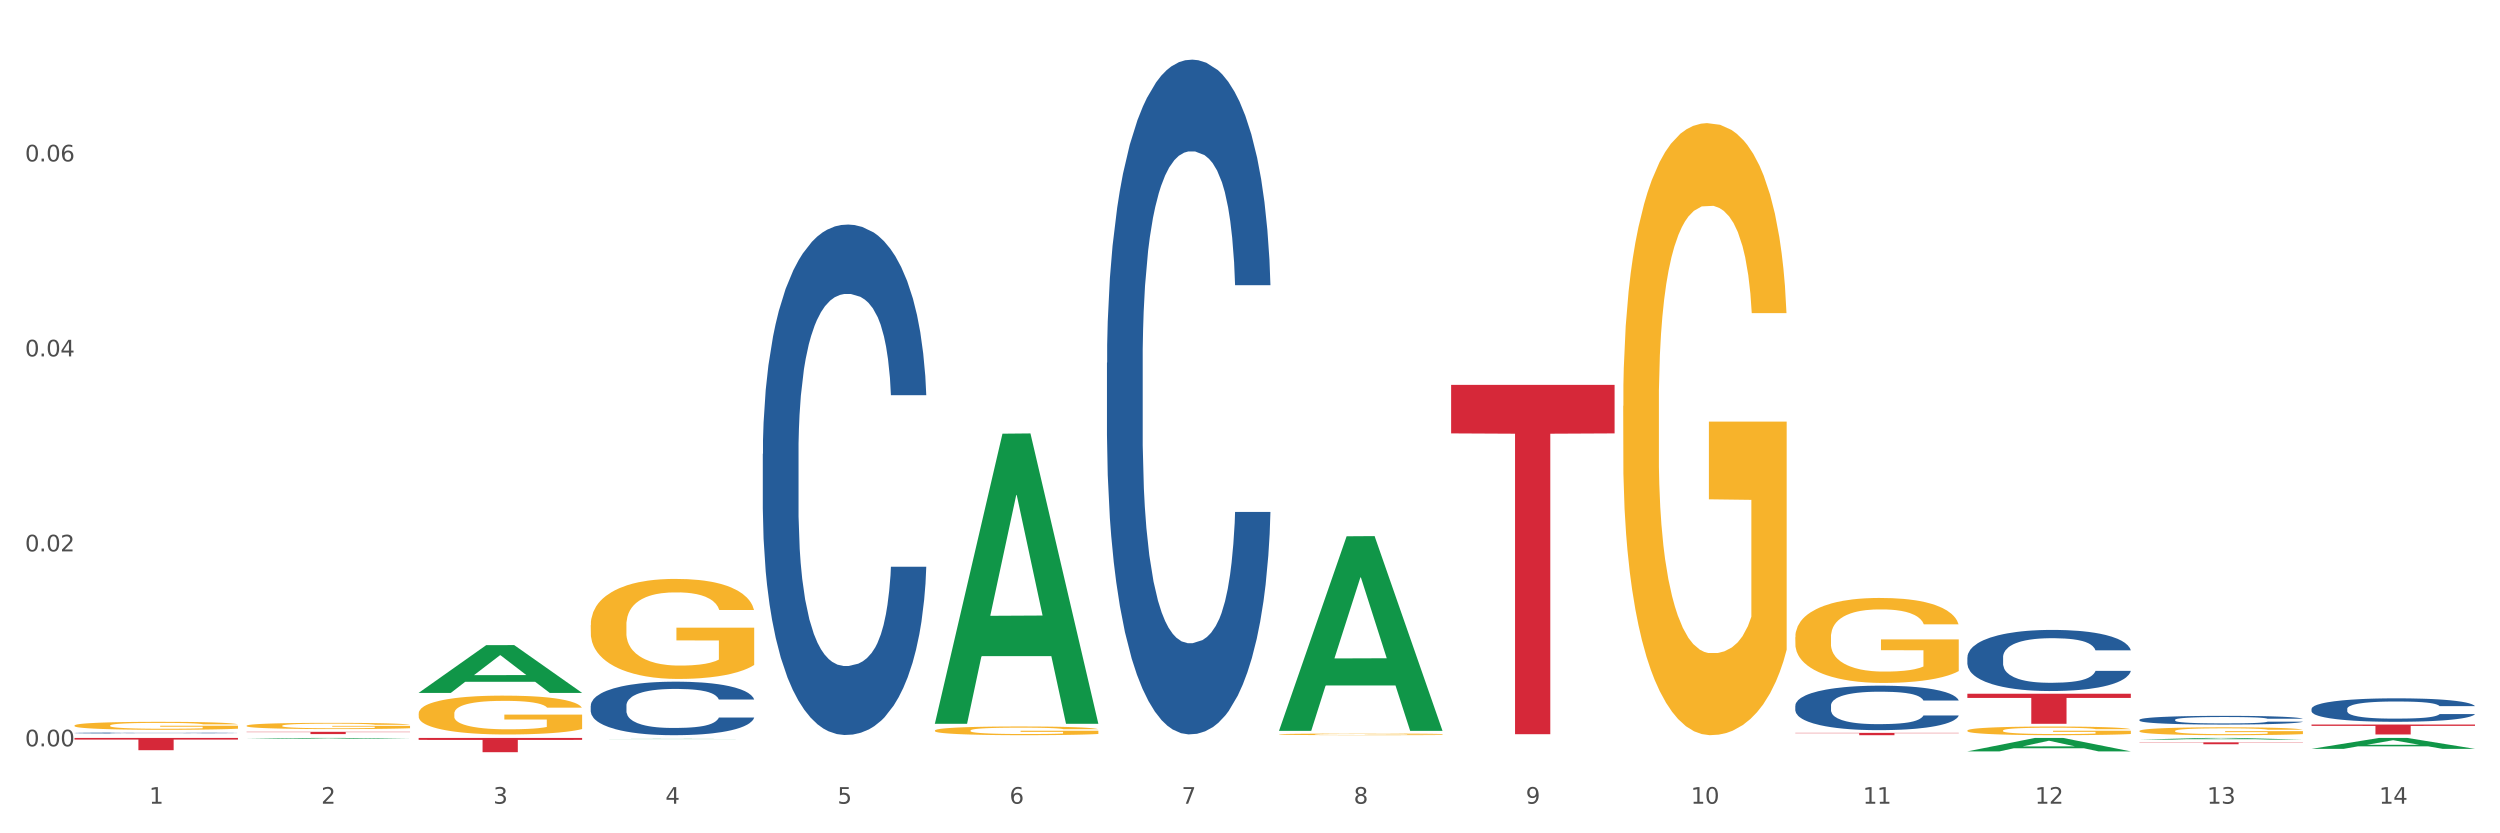 <?xml version="1.0" encoding="utf-8" standalone="no"?>
<!DOCTYPE svg PUBLIC "-//W3C//DTD SVG 1.1//EN"
  "http://www.w3.org/Graphics/SVG/1.1/DTD/svg11.dtd">
<svg xmlns:xlink="http://www.w3.org/1999/xlink" width="1080pt" height="360pt" viewBox="0 0 1080 360" xmlns="http://www.w3.org/2000/svg" version="1.1">
 <rect x="0" y="0" width="1080" height="360" fill="#333333" stroke="none"/>
 <defs>
  <style type="text/css">*{stroke-linejoin: round; stroke-linecap: butt}</style>
 </defs>
 <g id="figure_1">
  <g id="patch_1">
   <path d="M 0 360 
L 1080 360 
L 1080 0 
L 0 0 
z
" style="fill: #ffffff; stroke: #ffffff; stroke-linejoin: miter"/>
  </g>
  <g id="axes_1">
   <g id="matplotlib.axis_1">
    <g id="xtick_1">
     <g id="text_1">
      <!-- 1 -->
      <g style="fill: #4d4d4d" transform="translate(64.432 347.204) scale(0.096 -0.096)">
       <defs>
        <path id="DejaVuSans-31" d="M 794 531 
L 1825 531 
L 1825 4091 
L 703 3866 
L 703 4441 
L 1819 4666 
L 2450 4666 
L 2450 531 
L 3481 531 
L 3481 0 
L 794 0 
L 794 531 
z
" transform="scale(0.016)"/>
       </defs>
       <use xlink:href="#DejaVuSans-31"/>
      </g>
     </g>
    </g>
    <g id="xtick_2">
     <g id="text_2">
      <!-- 2 -->
      <g style="fill: #4d4d4d" transform="translate(138.771 347.204) scale(0.096 -0.096)">
       <defs>
        <path id="DejaVuSans-32" d="M 1228 531 
L 3431 531 
L 3431 0 
L 469 0 
L 469 531 
Q 828 903 1448 1529 
Q 2069 2156 2228 2338 
Q 2531 2678 2651 2914 
Q 2772 3150 2772 3378 
Q 2772 3750 2511 3984 
Q 2250 4219 1831 4219 
Q 1534 4219 1204 4116 
Q 875 4013 500 3803 
L 500 4441 
Q 881 4594 1212 4672 
Q 1544 4750 1819 4750 
Q 2544 4750 2975 4387 
Q 3406 4025 3406 3419 
Q 3406 3131 3298 2873 
Q 3191 2616 2906 2266 
Q 2828 2175 2409 1742 
Q 1991 1309 1228 531 
z
" transform="scale(0.016)"/>
       </defs>
       <use xlink:href="#DejaVuSans-32"/>
      </g>
     </g>
    </g>
    <g id="xtick_3">
     <g id="text_3">
      <!-- 3 -->
      <g style="fill: #4d4d4d" transform="translate(213.109 347.204) scale(0.096 -0.096)">
       <defs>
        <path id="DejaVuSans-33" d="M 2597 2516 
Q 3050 2419 3304 2112 
Q 3559 1806 3559 1356 
Q 3559 666 3084 287 
Q 2609 -91 1734 -91 
Q 1441 -91 1130 -33 
Q 819 25 488 141 
L 488 750 
Q 750 597 1062 519 
Q 1375 441 1716 441 
Q 2309 441 2620 675 
Q 2931 909 2931 1356 
Q 2931 1769 2642 2001 
Q 2353 2234 1838 2234 
L 1294 2234 
L 1294 2753 
L 1863 2753 
Q 2328 2753 2575 2939 
Q 2822 3125 2822 3475 
Q 2822 3834 2567 4026 
Q 2313 4219 1838 4219 
Q 1578 4219 1281 4162 
Q 984 4106 628 3988 
L 628 4550 
Q 988 4650 1302 4700 
Q 1616 4750 1894 4750 
Q 2613 4750 3031 4423 
Q 3450 4097 3450 3541 
Q 3450 3153 3228 2886 
Q 3006 2619 2597 2516 
z
" transform="scale(0.016)"/>
       </defs>
       <use xlink:href="#DejaVuSans-33"/>
      </g>
     </g>
    </g>
    <g id="xtick_4">
     <g id="text_4">
      <!-- 4 -->
      <g style="fill: #4d4d4d" transform="translate(287.448 347.204) scale(0.096 -0.096)">
       <defs>
        <path id="DejaVuSans-34" d="M 2419 4116 
L 825 1625 
L 2419 1625 
L 2419 4116 
z
M 2253 4666 
L 3047 4666 
L 3047 1625 
L 3713 1625 
L 3713 1100 
L 3047 1100 
L 3047 0 
L 2419 0 
L 2419 1100 
L 313 1100 
L 313 1709 
L 2253 4666 
z
" transform="scale(0.016)"/>
       </defs>
       <use xlink:href="#DejaVuSans-34"/>
      </g>
     </g>
    </g>
    <g id="xtick_5">
     <g id="text_5">
      <!-- 5 -->
      <g style="fill: #4d4d4d" transform="translate(361.787 347.204) scale(0.096 -0.096)">
       <defs>
        <path id="DejaVuSans-35" d="M 691 4666 
L 3169 4666 
L 3169 4134 
L 1269 4134 
L 1269 2991 
Q 1406 3038 1543 3061 
Q 1681 3084 1819 3084 
Q 2600 3084 3056 2656 
Q 3513 2228 3513 1497 
Q 3513 744 3044 326 
Q 2575 -91 1722 -91 
Q 1428 -91 1123 -41 
Q 819 9 494 109 
L 494 744 
Q 775 591 1075 516 
Q 1375 441 1709 441 
Q 2250 441 2565 725 
Q 2881 1009 2881 1497 
Q 2881 1984 2565 2268 
Q 2250 2553 1709 2553 
Q 1456 2553 1204 2497 
Q 953 2441 691 2322 
L 691 4666 
z
" transform="scale(0.016)"/>
       </defs>
       <use xlink:href="#DejaVuSans-35"/>
      </g>
     </g>
    </g>
    <g id="xtick_6">
     <g id="text_6">
      <!-- 6 -->
      <g style="fill: #4d4d4d" transform="translate(436.125 347.204) scale(0.096 -0.096)">
       <defs>
        <path id="DejaVuSans-36" d="M 2113 2584 
Q 1688 2584 1439 2293 
Q 1191 2003 1191 1497 
Q 1191 994 1439 701 
Q 1688 409 2113 409 
Q 2538 409 2786 701 
Q 3034 994 3034 1497 
Q 3034 2003 2786 2293 
Q 2538 2584 2113 2584 
z
M 3366 4563 
L 3366 3988 
Q 3128 4100 2886 4159 
Q 2644 4219 2406 4219 
Q 1781 4219 1451 3797 
Q 1122 3375 1075 2522 
Q 1259 2794 1537 2939 
Q 1816 3084 2150 3084 
Q 2853 3084 3261 2657 
Q 3669 2231 3669 1497 
Q 3669 778 3244 343 
Q 2819 -91 2113 -91 
Q 1303 -91 875 529 
Q 447 1150 447 2328 
Q 447 3434 972 4092 
Q 1497 4750 2381 4750 
Q 2619 4750 2861 4703 
Q 3103 4656 3366 4563 
z
" transform="scale(0.016)"/>
       </defs>
       <use xlink:href="#DejaVuSans-36"/>
      </g>
     </g>
    </g>
    <g id="xtick_7">
     <g id="text_7">
      <!-- 7 -->
      <g style="fill: #4d4d4d" transform="translate(510.464 347.204) scale(0.096 -0.096)">
       <defs>
        <path id="DejaVuSans-37" d="M 525 4666 
L 3525 4666 
L 3525 4397 
L 1831 0 
L 1172 0 
L 2766 4134 
L 525 4134 
L 525 4666 
z
" transform="scale(0.016)"/>
       </defs>
       <use xlink:href="#DejaVuSans-37"/>
      </g>
     </g>
    </g>
    <g id="xtick_8">
     <g id="text_8">
      <!-- 8 -->
      <g style="fill: #4d4d4d" transform="translate(584.803 347.204) scale(0.096 -0.096)">
       <defs>
        <path id="DejaVuSans-38" d="M 2034 2216 
Q 1584 2216 1326 1975 
Q 1069 1734 1069 1313 
Q 1069 891 1326 650 
Q 1584 409 2034 409 
Q 2484 409 2743 651 
Q 3003 894 3003 1313 
Q 3003 1734 2745 1975 
Q 2488 2216 2034 2216 
z
M 1403 2484 
Q 997 2584 770 2862 
Q 544 3141 544 3541 
Q 544 4100 942 4425 
Q 1341 4750 2034 4750 
Q 2731 4750 3128 4425 
Q 3525 4100 3525 3541 
Q 3525 3141 3298 2862 
Q 3072 2584 2669 2484 
Q 3125 2378 3379 2068 
Q 3634 1759 3634 1313 
Q 3634 634 3220 271 
Q 2806 -91 2034 -91 
Q 1263 -91 848 271 
Q 434 634 434 1313 
Q 434 1759 690 2068 
Q 947 2378 1403 2484 
z
M 1172 3481 
Q 1172 3119 1398 2916 
Q 1625 2713 2034 2713 
Q 2441 2713 2670 2916 
Q 2900 3119 2900 3481 
Q 2900 3844 2670 4047 
Q 2441 4250 2034 4250 
Q 1625 4250 1398 4047 
Q 1172 3844 1172 3481 
z
" transform="scale(0.016)"/>
       </defs>
       <use xlink:href="#DejaVuSans-38"/>
      </g>
     </g>
    </g>
    <g id="xtick_9">
     <g id="text_9">
      <!-- 9 -->
      <g style="fill: #4d4d4d" transform="translate(659.142 347.204) scale(0.096 -0.096)">
       <defs>
        <path id="DejaVuSans-39" d="M 703 97 
L 703 672 
Q 941 559 1184 500 
Q 1428 441 1663 441 
Q 2288 441 2617 861 
Q 2947 1281 2994 2138 
Q 2813 1869 2534 1725 
Q 2256 1581 1919 1581 
Q 1219 1581 811 2004 
Q 403 2428 403 3163 
Q 403 3881 828 4315 
Q 1253 4750 1959 4750 
Q 2769 4750 3195 4129 
Q 3622 3509 3622 2328 
Q 3622 1225 3098 567 
Q 2575 -91 1691 -91 
Q 1453 -91 1209 -44 
Q 966 3 703 97 
z
M 1959 2075 
Q 2384 2075 2632 2365 
Q 2881 2656 2881 3163 
Q 2881 3666 2632 3958 
Q 2384 4250 1959 4250 
Q 1534 4250 1286 3958 
Q 1038 3666 1038 3163 
Q 1038 2656 1286 2365 
Q 1534 2075 1959 2075 
z
" transform="scale(0.016)"/>
       </defs>
       <use xlink:href="#DejaVuSans-39"/>
      </g>
     </g>
    </g>
    <g id="xtick_10">
     <g id="text_10">
      <!-- 10 -->
      <g style="fill: #4d4d4d" transform="translate(730.426 347.204) scale(0.096 -0.096)">
       <defs>
        <path id="DejaVuSans-30" d="M 2034 4250 
Q 1547 4250 1301 3770 
Q 1056 3291 1056 2328 
Q 1056 1369 1301 889 
Q 1547 409 2034 409 
Q 2525 409 2770 889 
Q 3016 1369 3016 2328 
Q 3016 3291 2770 3770 
Q 2525 4250 2034 4250 
z
M 2034 4750 
Q 2819 4750 3233 4129 
Q 3647 3509 3647 2328 
Q 3647 1150 3233 529 
Q 2819 -91 2034 -91 
Q 1250 -91 836 529 
Q 422 1150 422 2328 
Q 422 3509 836 4129 
Q 1250 4750 2034 4750 
z
" transform="scale(0.016)"/>
       </defs>
       <use xlink:href="#DejaVuSans-31"/>
       <use xlink:href="#DejaVuSans-30" transform="translate(63.623 0)"/>
      </g>
     </g>
    </g>
    <g id="xtick_11">
     <g id="text_11">
      <!-- 11 -->
      <g style="fill: #4d4d4d" transform="translate(804.765 347.204) scale(0.096 -0.096)">
       <use xlink:href="#DejaVuSans-31"/>
       <use xlink:href="#DejaVuSans-31" transform="translate(63.623 0)"/>
      </g>
     </g>
    </g>
    <g id="xtick_12">
     <g id="text_12">
      <!-- 12 -->
      <g style="fill: #4d4d4d" transform="translate(879.104 347.204) scale(0.096 -0.096)">
       <use xlink:href="#DejaVuSans-31"/>
       <use xlink:href="#DejaVuSans-32" transform="translate(63.623 0)"/>
      </g>
     </g>
    </g>
    <g id="xtick_13">
     <g id="text_13">
      <!-- 13 -->
      <g style="fill: #4d4d4d" transform="translate(953.442 347.204) scale(0.096 -0.096)">
       <use xlink:href="#DejaVuSans-31"/>
       <use xlink:href="#DejaVuSans-33" transform="translate(63.623 0)"/>
      </g>
     </g>
    </g>
    <g id="xtick_14">
     <g id="text_14">
      <!-- 14 -->
      <g style="fill: #4d4d4d" transform="translate(1027.781 347.204) scale(0.096 -0.096)">
       <use xlink:href="#DejaVuSans-31"/>
       <use xlink:href="#DejaVuSans-34" transform="translate(63.623 0)"/>
      </g>
     </g>
    </g>
    <g id="xtick_15"/>
    <g id="xtick_16"/>
    <g id="xtick_17"/>
    <g id="xtick_18"/>
    <g id="xtick_19"/>
    <g id="xtick_20"/>
    <g id="xtick_21"/>
    <g id="xtick_22"/>
    <g id="xtick_23"/>
    <g id="xtick_24"/>
    <g id="xtick_25"/>
    <g id="xtick_26"/>
    <g id="xtick_27"/>
   </g>
   <g id="matplotlib.axis_2">
    <g id="ytick_1">
     <g id="text_15">
      <!-- 0.00 -->
      <g style="fill: #4d4d4d" transform="translate(10.8 322.425) scale(0.096 -0.096)">
       <defs>
        <path id="DejaVuSans-2e" d="M 684 794 
L 1344 794 
L 1344 0 
L 684 0 
L 684 794 
z
" transform="scale(0.016)"/>
       </defs>
       <use xlink:href="#DejaVuSans-30"/>
       <use xlink:href="#DejaVuSans-2e" transform="translate(63.623 0)"/>
       <use xlink:href="#DejaVuSans-30" transform="translate(95.41 0)"/>
       <use xlink:href="#DejaVuSans-30" transform="translate(159.033 0)"/>
      </g>
     </g>
    </g>
    <g id="ytick_2">
     <g id="text_16">
      <!-- 0.02 -->
      <g style="fill: #4d4d4d" transform="translate(10.8 238.198) scale(0.096 -0.096)">
       <use xlink:href="#DejaVuSans-30"/>
       <use xlink:href="#DejaVuSans-2e" transform="translate(63.623 0)"/>
       <use xlink:href="#DejaVuSans-30" transform="translate(95.41 0)"/>
       <use xlink:href="#DejaVuSans-32" transform="translate(159.033 0)"/>
      </g>
     </g>
    </g>
    <g id="ytick_3">
     <g id="text_17">
      <!-- 0.04 -->
      <g style="fill: #4d4d4d" transform="translate(10.8 153.97) scale(0.096 -0.096)">
       <use xlink:href="#DejaVuSans-30"/>
       <use xlink:href="#DejaVuSans-2e" transform="translate(63.623 0)"/>
       <use xlink:href="#DejaVuSans-30" transform="translate(95.41 0)"/>
       <use xlink:href="#DejaVuSans-34" transform="translate(159.033 0)"/>
      </g>
     </g>
    </g>
    <g id="ytick_4">
     <g id="text_18">
      <!-- 0.06 -->
      <g style="fill: #4d4d4d" transform="translate(10.8 69.742) scale(0.096 -0.096)">
       <use xlink:href="#DejaVuSans-30"/>
       <use xlink:href="#DejaVuSans-2e" transform="translate(63.623 0)"/>
       <use xlink:href="#DejaVuSans-30" transform="translate(95.41 0)"/>
       <use xlink:href="#DejaVuSans-36" transform="translate(159.033 0)"/>
      </g>
     </g>
    </g>
    <g id="ytick_5"/>
    <g id="ytick_6"/>
    <g id="ytick_7"/>
    <g id="ytick_8"/>
   </g>
   <g id="PolyCollection_1">
    <path d="M 106.514 319.241 
L 106.587 319.24 
L 135.709 318.779 
L 147.795 318.778 
L 177.135 319.242 
L 163.157 319.242 
L 156.823 319.134 
L 126.754 319.134 
L 126.535 319.135 
L 120.42 319.242 
L 106.514 319.242 
L 106.514 319.241 
L 130.54 319.069 
L 153.037 319.069 
L 141.897 318.877 
L 141.752 318.876 
L 141.606 318.877 
L 130.467 319.069 
L 130.54 319.069 
L 106.514 319.241 
z
" clip-path="url(#p19226ab2f6)" style="fill: #109648"/>
    <path d="M 180.852 299.297 
L 180.925 299.277 
L 210.048 278.698 
L 222.133 278.679 
L 251.474 299.336 
L 237.495 299.336 
L 231.161 294.525 
L 201.092 294.525 
L 200.874 294.603 
L 194.758 299.336 
L 180.852 299.336 
L 180.852 299.297 
L 204.878 291.655 
L 227.375 291.635 
L 216.236 283.082 
L 216.09 283.043 
L 215.945 283.101 
L 204.806 291.635 
L 204.878 291.655 
L 180.852 299.297 
z
" clip-path="url(#p19226ab2f6)" style="fill: #109648"/>
    <path d="M 255.191 319.287 
L 255.264 319.287 
L 284.386 319.198 
L 296.472 319.198 
L 325.813 319.287 
L 311.834 319.287 
L 305.5 319.266 
L 275.431 319.266 
L 275.213 319.267 
L 269.097 319.287 
L 255.191 319.287 
L 255.191 319.287 
L 279.217 319.254 
L 301.714 319.254 
L 290.575 319.217 
L 290.429 319.217 
L 290.284 319.217 
L 279.144 319.254 
L 279.217 319.254 
L 255.191 319.287 
z
" clip-path="url(#p19226ab2f6)" style="fill: #109648"/>
    <path d="M 403.869 312.433 
L 403.941 312.315 
L 433.064 187.353 
L 445.15 187.235 
L 474.49 312.668 
L 460.512 312.668 
L 454.177 283.46 
L 424.109 283.46 
L 423.89 283.931 
L 417.774 312.668 
L 403.869 312.668 
L 403.869 312.433 
L 427.895 266.029 
L 450.392 265.911 
L 439.252 213.971 
L 439.107 213.735 
L 438.961 214.089 
L 427.822 265.911 
L 427.895 266.029 
L 403.869 312.433 
z
" clip-path="url(#p19226ab2f6)" style="fill: #109648"/>
    <path d="M 552.546 315.568 
L 552.619 315.489 
L 581.741 231.671 
L 593.827 231.592 
L 623.168 315.726 
L 609.189 315.726 
L 602.855 296.134 
L 572.786 296.134 
L 572.568 296.45 
L 566.452 315.726 
L 552.546 315.726 
L 552.546 315.568 
L 576.572 284.442 
L 599.069 284.363 
L 587.93 249.524 
L 587.784 249.366 
L 587.638 249.603 
L 576.499 284.363 
L 576.572 284.442 
L 552.546 315.568 
z
" clip-path="url(#p19226ab2f6)" style="fill: #109648"/>
    <path d="M 849.901 324.586 
L 849.974 324.58 
L 879.096 318.784 
L 891.182 318.778 
L 920.523 324.597 
L 906.544 324.597 
L 900.21 323.242 
L 870.141 323.242 
L 869.922 323.264 
L 863.807 324.597 
L 849.901 324.597 
L 849.901 324.586 
L 873.927 322.433 
L 896.424 322.428 
L 885.284 320.018 
L 885.139 320.007 
L 884.993 320.024 
L 873.854 322.428 
L 873.927 322.433 
L 849.901 324.586 
z
" clip-path="url(#p19226ab2f6)" style="fill: #109648"/>
    <path d="M 924.24 319.511 
L 924.312 319.511 
L 953.435 318.779 
L 965.52 318.778 
L 994.861 319.513 
L 980.883 319.513 
L 974.548 319.342 
L 944.48 319.342 
L 944.261 319.344 
L 938.145 319.513 
L 924.24 319.513 
L 924.24 319.511 
L 948.265 319.24 
L 970.763 319.239 
L 959.623 318.935 
L 959.478 318.933 
L 959.332 318.935 
L 948.193 319.239 
L 948.265 319.24 
L 924.24 319.511 
z
" clip-path="url(#p19226ab2f6)" style="fill: #109648"/>
    <path d="M 998.578 323.5 
L 998.651 323.495 
L 1027.773 318.783 
L 1039.859 318.778 
L 1069.2 323.508 
L 1055.221 323.508 
L 1048.887 322.407 
L 1018.818 322.407 
L 1018.6 322.425 
L 1012.484 323.508 
L 998.578 323.508 
L 998.578 323.5 
L 1022.604 321.75 
L 1045.101 321.745 
L 1033.962 319.786 
L 1033.816 319.778 
L 1033.671 319.791 
L 1022.531 321.745 
L 1022.604 321.75 
L 998.578 323.5 
z
" clip-path="url(#p19226ab2f6)" style="fill: #109648"/>
    <path d="M 775.562 316.6 
L 846.184 316.6 
L 846.184 316.74 
L 818.404 316.74 
L 818.404 317.606 
L 803.175 317.606 
L 803.175 316.74 
L 775.562 316.74 
L 775.562 316.601 
L 775.562 316.6 
z
" clip-path="url(#p19226ab2f6)" style="fill: #d62839"/>
    <path d="M 849.901 299.701 
L 920.523 299.701 
L 920.523 301.507 
L 892.742 301.519 
L 892.742 312.692 
L 877.514 312.692 
L 877.514 301.519 
L 849.901 301.507 
L 849.901 299.714 
L 849.901 299.701 
z
" clip-path="url(#p19226ab2f6)" style="fill: #d62839"/>
    <path d="M 998.578 312.987 
L 1069.2 312.987 
L 1069.2 313.585 
L 1041.42 313.589 
L 1041.42 317.292 
L 1026.191 317.292 
L 1026.191 313.589 
L 998.578 313.585 
L 998.578 312.991 
L 998.578 312.987 
z
" clip-path="url(#p19226ab2f6)" style="fill: #d62839"/>
    <path d="M 924.24 320.685 
L 994.861 320.685 
L 994.861 320.8 
L 967.081 320.801 
L 967.081 321.515 
L 951.852 321.515 
L 951.852 320.801 
L 924.24 320.8 
L 924.24 320.686 
L 924.24 320.685 
z
" clip-path="url(#p19226ab2f6)" style="fill: #d62839"/>
    <path d="M 32.175 318.778 
L 102.797 318.778 
L 102.797 319.514 
L 75.017 319.519 
L 75.017 324.076 
L 59.788 324.076 
L 59.788 319.519 
L 32.175 319.514 
L 32.175 318.783 
L 32.175 318.778 
z
" clip-path="url(#p19226ab2f6)" style="fill: #d62839"/>
    <path d="M 106.514 316.142 
L 177.135 316.142 
L 177.135 316.279 
L 149.355 316.28 
L 149.355 317.128 
L 134.126 317.128 
L 134.126 316.28 
L 106.514 316.279 
L 106.514 316.143 
L 106.514 316.142 
z
" clip-path="url(#p19226ab2f6)" style="fill: #d62839"/>
    <path d="M 255.191 270.059 
L 255.275 270.019 
L 255.275 268.598 
L 255.441 267.375 
L 256.275 264.414 
L 257.526 261.967 
L 258.443 260.664 
L 259.36 259.599 
L 260.444 258.533 
L 261.778 257.428 
L 264.196 255.809 
L 265.697 254.98 
L 267.531 254.112 
L 270.866 252.849 
L 273.284 252.138 
L 275.786 251.546 
L 279.871 250.835 
L 282.539 250.52 
L 285.374 250.283 
L 288.793 250.125 
L 291.377 250.085 
L 297.047 250.204 
L 301.883 250.559 
L 304.218 250.835 
L 307.219 251.309 
L 308.804 251.625 
L 311.388 252.257 
L 314.057 253.085 
L 315.891 253.796 
L 318.642 255.138 
L 320.727 256.48 
L 322.645 258.138 
L 323.645 259.283 
L 324.395 260.349 
L 325.062 261.572 
L 325.73 263.506 
L 310.721 263.506 
L 310.138 262.125 
L 309.221 260.822 
L 307.886 259.559 
L 306.719 258.77 
L 304.718 257.783 
L 302.884 257.151 
L 300.966 256.678 
L 298.631 256.283 
L 296.797 256.085 
L 294.212 255.928 
L 289.126 255.967 
L 285.708 256.283 
L 283.373 256.678 
L 281.872 257.033 
L 280.538 257.428 
L 279.037 257.98 
L 277.286 258.809 
L 276.036 259.559 
L 274.785 260.506 
L 273.785 261.454 
L 272.867 262.559 
L 272.117 263.743 
L 271.533 264.967 
L 271.033 266.467 
L 270.616 268.954 
L 270.616 274.361 
L 270.783 275.585 
L 271.2 277.204 
L 271.7 278.427 
L 272.534 279.888 
L 273.284 280.875 
L 274.702 282.296 
L 276.286 283.48 
L 277.537 284.23 
L 278.787 284.861 
L 280.955 285.73 
L 283.373 286.44 
L 285.458 286.874 
L 288.292 287.269 
L 290.21 287.427 
L 291.878 287.506 
L 295.963 287.506 
L 298.882 287.388 
L 302.133 287.111 
L 304.635 286.756 
L 306.719 286.322 
L 309.054 285.611 
L 310.555 284.94 
L 310.555 276.69 
L 292.211 276.651 
L 292.211 271.164 
L 325.813 271.164 
L 325.813 287.269 
L 324.395 288.098 
L 322.811 288.848 
L 321.144 289.519 
L 318.642 290.348 
L 315.641 291.138 
L 312.973 291.69 
L 310.138 292.164 
L 306.803 292.598 
L 302.467 292.993 
L 299.799 293.151 
L 296.464 293.269 
L 292.545 293.309 
L 289.126 293.23 
L 285.791 293.032 
L 282.289 292.677 
L 278.871 292.164 
L 276.286 291.651 
L 273.701 291.019 
L 270.95 290.19 
L 268.782 289.401 
L 267.114 288.69 
L 265.28 287.782 
L 263.279 286.598 
L 261.778 285.532 
L 260.444 284.427 
L 259.027 283.006 
L 258.026 281.782 
L 257.025 280.243 
L 256.442 279.098 
L 255.775 277.322 
L 255.275 274.835 
L 255.191 270.059 
z
" clip-path="url(#p19226ab2f6)" style="fill: #f7b32b"/>
    <path d="M 180.852 308.268 
L 180.936 308.253 
L 180.936 307.701 
L 181.103 307.225 
L 181.936 306.075 
L 183.187 305.124 
L 184.104 304.618 
L 185.021 304.204 
L 186.105 303.79 
L 187.439 303.36 
L 189.857 302.732 
L 191.358 302.409 
L 193.192 302.072 
L 196.528 301.581 
L 198.946 301.305 
L 201.447 301.075 
L 205.533 300.799 
L 208.201 300.676 
L 211.036 300.584 
L 214.454 300.523 
L 217.039 300.508 
L 222.709 300.554 
L 227.545 300.692 
L 229.879 300.799 
L 232.881 300.983 
L 234.465 301.106 
L 237.05 301.351 
L 239.718 301.673 
L 241.552 301.949 
L 244.304 302.471 
L 246.388 302.992 
L 248.306 303.636 
L 249.306 304.081 
L 250.057 304.495 
L 250.724 304.971 
L 251.391 305.722 
L 236.383 305.722 
L 235.799 305.185 
L 234.882 304.679 
L 233.548 304.189 
L 232.38 303.882 
L 230.379 303.498 
L 228.545 303.253 
L 226.627 303.069 
L 224.293 302.916 
L 222.458 302.839 
L 219.874 302.778 
L 214.788 302.793 
L 211.369 302.916 
L 209.034 303.069 
L 207.534 303.207 
L 206.2 303.36 
L 204.699 303.575 
L 202.948 303.897 
L 201.697 304.189 
L 200.446 304.557 
L 199.446 304.925 
L 198.529 305.354 
L 197.778 305.814 
L 197.195 306.29 
L 196.694 306.872 
L 196.277 307.839 
L 196.277 309.94 
L 196.444 310.415 
L 196.861 311.044 
L 197.361 311.519 
L 198.195 312.087 
L 198.946 312.47 
L 200.363 313.022 
L 201.947 313.483 
L 203.198 313.774 
L 204.449 314.019 
L 206.616 314.357 
L 209.034 314.633 
L 211.119 314.802 
L 213.954 314.955 
L 215.871 315.016 
L 217.539 315.047 
L 221.625 315.047 
L 224.543 315.001 
L 227.795 314.894 
L 230.296 314.756 
L 232.38 314.587 
L 234.715 314.311 
L 236.216 314.05 
L 236.216 310.845 
L 217.873 310.829 
L 217.873 308.698 
L 251.474 308.698 
L 251.474 314.955 
L 250.057 315.277 
L 248.473 315.568 
L 246.805 315.829 
L 244.304 316.151 
L 241.302 316.458 
L 238.634 316.673 
L 235.799 316.857 
L 232.464 317.025 
L 228.128 317.179 
L 225.46 317.24 
L 222.125 317.286 
L 218.206 317.301 
L 214.788 317.271 
L 211.452 317.194 
L 207.951 317.056 
L 204.532 316.857 
L 201.947 316.657 
L 199.362 316.412 
L 196.611 316.09 
L 194.443 315.783 
L 192.776 315.507 
L 190.941 315.154 
L 188.94 314.694 
L 187.439 314.28 
L 186.105 313.851 
L 184.688 313.299 
L 183.687 312.823 
L 182.687 312.225 
L 182.103 311.78 
L 181.436 311.09 
L 180.936 310.124 
L 180.852 308.268 
z
" clip-path="url(#p19226ab2f6)" style="fill: #f7b32b"/>
    <path d="M 32.175 316.647 
L 32.258 316.646 
L 32.258 316.635 
L 32.509 316.62 
L 33.427 316.593 
L 34.596 316.572 
L 36.599 316.548 
L 37.684 316.537 
L 39.104 316.526 
L 42.025 316.508 
L 45.364 316.492 
L 47.702 316.483 
L 49.455 316.478 
L 53.378 316.468 
L 55.632 316.464 
L 57.969 316.46 
L 59.973 316.458 
L 63.312 316.455 
L 65.983 316.454 
L 69.072 316.453 
L 71.66 316.454 
L 75.082 316.455 
L 80.091 316.46 
L 82.011 316.463 
L 84.599 316.467 
L 87.27 316.474 
L 89.44 316.48 
L 91.945 316.489 
L 94.533 316.501 
L 97.037 316.516 
L 98.79 316.53 
L 100.209 316.544 
L 101.461 316.562 
L 102.379 316.581 
L 102.797 316.597 
L 87.52 316.597 
L 87.103 316.583 
L 86.268 316.567 
L 85.434 316.556 
L 84.515 316.548 
L 83.096 316.538 
L 81.844 316.532 
L 79.757 316.524 
L 77.837 316.519 
L 76.251 316.517 
L 74.331 316.514 
L 70.241 316.512 
L 67.319 316.512 
L 65.482 316.513 
L 63.229 316.515 
L 61.309 316.517 
L 59.055 316.522 
L 57.302 316.527 
L 55.549 316.534 
L 54.547 316.539 
L 53.044 316.547 
L 52.043 316.554 
L 50.707 316.567 
L 49.956 316.575 
L 48.62 316.598 
L 48.036 316.614 
L 47.785 316.625 
L 47.618 316.638 
L 47.618 316.699 
L 48.119 316.727 
L 48.537 316.739 
L 49.204 316.752 
L 50.457 316.769 
L 52.293 316.786 
L 54.213 316.798 
L 55.799 316.806 
L 57.302 316.811 
L 58.804 316.816 
L 60.641 316.82 
L 62.143 316.822 
L 64.397 316.824 
L 67.069 316.825 
L 69.155 316.825 
L 73.413 316.823 
L 75.333 316.821 
L 77.169 316.819 
L 79.173 316.814 
L 80.759 316.81 
L 81.677 316.806 
L 83.18 316.799 
L 84.348 316.791 
L 85.35 316.782 
L 86.018 316.774 
L 86.769 316.762 
L 87.353 316.749 
L 87.52 316.742 
L 102.797 316.742 
L 102.463 316.756 
L 101.879 316.77 
L 100.71 316.788 
L 99.792 316.799 
L 98.372 316.812 
L 96.87 316.823 
L 94.783 316.835 
L 92.863 316.844 
L 90.86 316.852 
L 88.689 316.859 
L 84.766 316.869 
L 83.347 316.871 
L 80.341 316.876 
L 78.004 316.879 
L 74.581 316.882 
L 71.075 316.883 
L 67.402 316.884 
L 64.147 316.883 
L 60.557 316.88 
L 58.303 316.878 
L 55.799 316.875 
L 52.877 316.869 
L 50.123 316.862 
L 47.535 316.854 
L 45.114 316.845 
L 42.86 316.835 
L 39.938 316.818 
L 37.768 316.802 
L 36.182 316.787 
L 35.097 316.774 
L 34.011 316.757 
L 33.427 316.746 
L 32.509 316.718 
L 32.175 316.693 
L 32.175 316.647 
z
" clip-path="url(#p19226ab2f6)" style="fill: #255c99"/>
    <path d="M 255.191 304.871 
L 255.275 304.85 
L 255.275 304.259 
L 255.525 303.456 
L 256.443 301.978 
L 257.612 300.859 
L 259.615 299.549 
L 260.701 299 
L 262.12 298.388 
L 265.041 297.395 
L 268.381 296.55 
L 270.718 296.086 
L 272.471 295.79 
L 276.394 295.262 
L 278.648 295.03 
L 280.986 294.84 
L 282.989 294.713 
L 286.328 294.565 
L 288.999 294.502 
L 292.088 294.481 
L 294.676 294.502 
L 298.098 294.586 
L 303.107 294.84 
L 305.027 294.988 
L 307.615 295.241 
L 310.286 295.579 
L 312.457 295.917 
L 314.961 296.403 
L 317.549 297.036 
L 320.053 297.839 
L 321.806 298.578 
L 323.225 299.359 
L 324.477 300.31 
L 325.396 301.344 
L 325.813 302.21 
L 310.537 302.21 
L 310.119 301.429 
L 309.284 300.584 
L 308.45 300.014 
L 307.531 299.549 
L 306.112 299.021 
L 304.86 298.683 
L 302.773 298.282 
L 300.853 298.029 
L 299.267 297.881 
L 297.347 297.754 
L 293.257 297.627 
L 290.335 297.627 
L 288.499 297.67 
L 286.245 297.775 
L 284.325 297.923 
L 282.071 298.177 
L 280.318 298.451 
L 278.565 298.81 
L 277.563 299.064 
L 276.06 299.528 
L 275.059 299.908 
L 273.723 300.563 
L 272.972 301.028 
L 271.636 302.231 
L 271.052 303.118 
L 270.801 303.731 
L 270.634 304.407 
L 270.634 307.701 
L 271.135 309.18 
L 271.553 309.813 
L 272.22 310.531 
L 273.473 311.46 
L 275.309 312.369 
L 277.229 313.023 
L 278.815 313.425 
L 280.318 313.72 
L 281.82 313.953 
L 283.657 314.164 
L 285.159 314.29 
L 287.413 314.417 
L 290.085 314.481 
L 292.172 314.481 
L 296.429 314.375 
L 298.349 314.269 
L 300.185 314.121 
L 302.189 313.889 
L 303.775 313.636 
L 304.693 313.446 
L 306.196 313.044 
L 307.364 312.622 
L 308.366 312.136 
L 309.034 311.714 
L 309.785 311.08 
L 310.37 310.362 
L 310.537 309.982 
L 325.813 309.982 
L 325.479 310.742 
L 324.895 311.482 
L 323.726 312.474 
L 322.808 313.044 
L 321.389 313.741 
L 319.886 314.333 
L 317.799 314.987 
L 315.879 315.473 
L 313.876 315.895 
L 311.705 316.276 
L 307.782 316.804 
L 306.363 316.951 
L 303.358 317.205 
L 301.02 317.353 
L 297.598 317.501 
L 294.092 317.585 
L 290.419 317.606 
L 287.163 317.564 
L 283.573 317.437 
L 281.32 317.31 
L 278.815 317.12 
L 275.893 316.825 
L 273.139 316.466 
L 270.551 316.043 
L 268.13 315.558 
L 265.876 315.008 
L 262.955 314.1 
L 260.784 313.213 
L 259.198 312.39 
L 258.113 311.693 
L 257.028 310.806 
L 256.443 310.193 
L 255.525 308.715 
L 255.191 307.342 
L 255.191 304.871 
z
" clip-path="url(#p19226ab2f6)" style="fill: #255c99"/>
    <path d="M 329.53 196.088 
L 329.613 195.887 
L 329.613 190.248 
L 329.864 182.595 
L 330.782 168.498 
L 331.951 157.824 
L 333.954 145.338 
L 335.039 140.101 
L 336.458 134.261 
L 339.38 124.796 
L 342.719 116.74 
L 345.057 112.309 
L 346.81 109.49 
L 350.733 104.455 
L 352.987 102.24 
L 355.324 100.427 
L 357.328 99.219 
L 360.667 97.809 
L 363.338 97.205 
L 366.427 97.004 
L 369.015 97.205 
L 372.437 98.011 
L 377.446 100.427 
L 379.366 101.837 
L 381.954 104.254 
L 384.625 107.476 
L 386.795 110.698 
L 389.3 115.33 
L 391.887 121.372 
L 394.392 129.025 
L 396.145 136.074 
L 397.564 143.525 
L 398.816 152.588 
L 399.734 162.456 
L 400.152 170.713 
L 384.875 170.713 
L 384.458 163.261 
L 383.623 155.206 
L 382.788 149.768 
L 381.87 145.338 
L 380.451 140.303 
L 379.199 137.081 
L 377.112 133.254 
L 375.192 130.837 
L 373.606 129.428 
L 371.686 128.219 
L 367.595 127.011 
L 364.674 127.011 
L 362.837 127.414 
L 360.583 128.421 
L 358.663 129.83 
L 356.41 132.247 
L 354.656 134.865 
L 352.903 138.289 
L 351.902 140.706 
L 350.399 145.136 
L 349.397 148.761 
L 348.062 155.004 
L 347.31 159.435 
L 345.975 170.914 
L 345.391 179.373 
L 345.14 185.213 
L 344.973 191.658 
L 344.973 223.075 
L 345.474 237.172 
L 345.891 243.214 
L 346.559 250.061 
L 347.811 258.922 
L 349.648 267.582 
L 351.568 273.825 
L 353.154 277.652 
L 354.656 280.471 
L 356.159 282.686 
L 357.996 284.7 
L 359.498 285.909 
L 361.752 287.117 
L 364.423 287.721 
L 366.51 287.721 
L 370.768 286.714 
L 372.688 285.707 
L 374.524 284.298 
L 376.528 282.082 
L 378.114 279.666 
L 379.032 277.853 
L 380.534 274.027 
L 381.703 269.999 
L 382.705 265.367 
L 383.373 261.339 
L 384.124 255.297 
L 384.708 248.45 
L 384.875 244.825 
L 400.152 244.825 
L 399.818 252.075 
L 399.233 259.124 
L 398.065 268.589 
L 397.146 274.027 
L 395.727 280.672 
L 394.225 286.311 
L 392.138 292.555 
L 390.218 297.187 
L 388.214 301.214 
L 386.044 304.839 
L 382.121 309.874 
L 380.701 311.284 
L 377.696 313.701 
L 375.359 315.11 
L 371.936 316.52 
L 368.43 317.326 
L 364.757 317.527 
L 361.502 317.124 
L 357.912 315.916 
L 355.658 314.708 
L 353.154 312.895 
L 350.232 310.076 
L 347.477 306.652 
L 344.89 302.624 
L 342.469 297.992 
L 340.215 292.756 
L 337.293 284.096 
L 335.123 275.638 
L 333.537 267.783 
L 332.452 261.138 
L 331.366 252.679 
L 330.782 246.839 
L 329.864 232.741 
L 329.53 219.651 
L 329.53 196.088 
z
" clip-path="url(#p19226ab2f6)" style="fill: #255c99"/>
    <path d="M 478.207 156.737 
L 478.291 156.471 
L 478.291 149.017 
L 478.541 138.901 
L 479.459 120.266 
L 480.628 106.157 
L 482.632 89.651 
L 483.717 82.73 
L 485.136 75.009 
L 488.058 62.497 
L 491.397 51.849 
L 493.734 45.992 
L 495.487 42.265 
L 499.41 35.609 
L 501.664 32.681 
L 504.002 30.285 
L 506.005 28.688 
L 509.344 26.824 
L 512.016 26.026 
L 515.104 25.759 
L 517.692 26.026 
L 521.115 27.091 
L 526.123 30.285 
L 528.043 32.149 
L 530.631 35.343 
L 533.302 39.603 
L 535.473 43.862 
L 537.977 49.985 
L 540.565 57.972 
L 543.069 68.088 
L 544.822 77.405 
L 546.241 87.255 
L 547.493 99.235 
L 548.412 112.28 
L 548.829 123.194 
L 533.553 123.194 
L 533.135 113.344 
L 532.301 102.696 
L 531.466 95.508 
L 530.548 89.651 
L 529.128 82.996 
L 527.876 78.736 
L 525.789 73.678 
L 523.869 70.484 
L 522.283 68.62 
L 520.363 67.023 
L 516.273 65.426 
L 513.351 65.426 
L 511.515 65.958 
L 509.261 67.289 
L 507.341 69.153 
L 505.087 72.347 
L 503.334 75.808 
L 501.581 80.334 
L 500.579 83.528 
L 499.077 89.385 
L 498.075 94.177 
L 496.739 102.43 
L 495.988 108.286 
L 494.652 123.461 
L 494.068 134.642 
L 493.818 142.362 
L 493.651 150.881 
L 493.651 192.41 
L 494.151 211.045 
L 494.569 219.032 
L 495.237 228.083 
L 496.489 239.797 
L 498.325 251.244 
L 500.245 259.497 
L 501.831 264.555 
L 503.334 268.282 
L 504.837 271.21 
L 506.673 273.872 
L 508.176 275.47 
L 510.429 277.067 
L 513.101 277.865 
L 515.188 277.865 
L 519.445 276.534 
L 521.365 275.203 
L 523.202 273.34 
L 525.205 270.411 
L 526.791 267.217 
L 527.709 264.821 
L 529.212 259.763 
L 530.381 254.439 
L 531.382 248.316 
L 532.05 242.991 
L 532.801 235.005 
L 533.386 225.953 
L 533.553 221.162 
L 548.829 221.162 
L 548.495 230.745 
L 547.911 240.063 
L 546.742 252.575 
L 545.824 259.763 
L 544.405 268.548 
L 542.902 276.002 
L 540.815 284.255 
L 538.895 290.378 
L 536.892 295.702 
L 534.721 300.494 
L 530.798 307.149 
L 529.379 309.013 
L 526.374 312.207 
L 524.036 314.071 
L 520.614 315.934 
L 517.108 316.999 
L 513.435 317.265 
L 510.179 316.733 
L 506.59 315.136 
L 504.336 313.538 
L 501.831 311.142 
L 498.91 307.415 
L 496.155 302.89 
L 493.567 297.565 
L 491.146 291.442 
L 488.892 284.521 
L 485.971 273.074 
L 483.8 261.893 
L 482.214 251.51 
L 481.129 242.725 
L 480.044 231.544 
L 479.459 223.824 
L 478.541 205.189 
L 478.207 187.885 
L 478.207 156.737 
z
" clip-path="url(#p19226ab2f6)" style="fill: #255c99"/>
    <path d="M 775.562 304.843 
L 775.646 304.826 
L 775.646 304.334 
L 775.896 303.667 
L 776.814 302.439 
L 777.983 301.508 
L 779.986 300.42 
L 781.072 299.964 
L 782.491 299.455 
L 785.412 298.63 
L 788.752 297.928 
L 791.089 297.541 
L 792.842 297.296 
L 796.765 296.857 
L 799.019 296.664 
L 801.357 296.506 
L 803.36 296.401 
L 806.699 296.278 
L 809.37 296.225 
L 812.459 296.207 
L 815.047 296.225 
L 818.469 296.295 
L 823.478 296.506 
L 825.398 296.629 
L 827.986 296.839 
L 830.657 297.12 
L 832.828 297.401 
L 835.332 297.805 
L 837.92 298.331 
L 840.424 298.998 
L 842.177 299.613 
L 843.596 300.262 
L 844.848 301.052 
L 845.766 301.912 
L 846.184 302.632 
L 830.908 302.632 
L 830.49 301.982 
L 829.655 301.28 
L 828.821 300.806 
L 827.902 300.42 
L 826.483 299.981 
L 825.231 299.7 
L 823.144 299.367 
L 821.224 299.156 
L 819.638 299.033 
L 817.718 298.928 
L 813.628 298.823 
L 810.706 298.823 
L 808.87 298.858 
L 806.616 298.946 
L 804.696 299.069 
L 802.442 299.279 
L 800.689 299.507 
L 798.936 299.806 
L 797.934 300.016 
L 796.431 300.403 
L 795.43 300.718 
L 794.094 301.263 
L 793.343 301.649 
L 792.007 302.649 
L 791.423 303.386 
L 791.172 303.895 
L 791.005 304.457 
L 791.005 307.195 
L 791.506 308.424 
L 791.924 308.951 
L 792.591 309.547 
L 793.844 310.32 
L 795.68 311.075 
L 797.6 311.619 
L 799.186 311.952 
L 800.689 312.198 
L 802.191 312.391 
L 804.028 312.566 
L 805.53 312.672 
L 807.784 312.777 
L 810.456 312.83 
L 812.543 312.83 
L 816.8 312.742 
L 818.72 312.654 
L 820.556 312.531 
L 822.56 312.338 
L 824.146 312.128 
L 825.064 311.97 
L 826.567 311.636 
L 827.735 311.285 
L 828.737 310.881 
L 829.405 310.53 
L 830.156 310.004 
L 830.741 309.407 
L 830.908 309.091 
L 846.184 309.091 
L 845.85 309.723 
L 845.266 310.337 
L 844.097 311.162 
L 843.179 311.636 
L 841.76 312.215 
L 840.257 312.707 
L 838.17 313.251 
L 836.25 313.655 
L 834.247 314.006 
L 832.076 314.322 
L 828.153 314.761 
L 826.734 314.883 
L 823.728 315.094 
L 821.391 315.217 
L 817.969 315.34 
L 814.463 315.41 
L 810.79 315.428 
L 807.534 315.392 
L 803.944 315.287 
L 801.69 315.182 
L 799.186 315.024 
L 796.264 314.778 
L 793.51 314.48 
L 790.922 314.129 
L 788.501 313.725 
L 786.247 313.269 
L 783.325 312.514 
L 781.155 311.777 
L 779.569 311.092 
L 778.484 310.513 
L 777.399 309.776 
L 776.814 309.267 
L 775.896 308.038 
L 775.562 306.897 
L 775.562 304.843 
z
" clip-path="url(#p19226ab2f6)" style="fill: #255c99"/>
    <path d="M 849.901 283.987 
L 849.984 283.963 
L 849.984 283.288 
L 850.235 282.372 
L 851.153 280.684 
L 852.322 279.405 
L 854.325 277.91 
L 855.41 277.283 
L 856.829 276.584 
L 859.751 275.45 
L 863.09 274.486 
L 865.428 273.955 
L 867.181 273.618 
L 871.104 273.015 
L 873.358 272.749 
L 875.695 272.532 
L 877.699 272.388 
L 881.038 272.219 
L 883.709 272.147 
L 886.798 272.122 
L 889.386 272.147 
L 892.808 272.243 
L 897.817 272.532 
L 899.737 272.701 
L 902.325 272.991 
L 904.996 273.376 
L 907.166 273.762 
L 909.671 274.317 
L 912.258 275.04 
L 914.763 275.957 
L 916.516 276.801 
L 917.935 277.693 
L 919.187 278.778 
L 920.105 279.96 
L 920.523 280.949 
L 905.246 280.949 
L 904.829 280.057 
L 903.994 279.092 
L 903.159 278.441 
L 902.241 277.91 
L 900.822 277.307 
L 899.57 276.922 
L 897.483 276.463 
L 895.563 276.174 
L 893.977 276.005 
L 892.057 275.86 
L 887.966 275.716 
L 885.045 275.716 
L 883.208 275.764 
L 880.954 275.885 
L 879.034 276.053 
L 876.78 276.343 
L 875.027 276.656 
L 873.274 277.066 
L 872.273 277.356 
L 870.77 277.886 
L 869.768 278.32 
L 868.433 279.068 
L 867.681 279.598 
L 866.346 280.973 
L 865.761 281.986 
L 865.511 282.685 
L 865.344 283.457 
L 865.344 287.219 
L 865.845 288.907 
L 866.262 289.631 
L 866.93 290.451 
L 868.182 291.512 
L 870.019 292.549 
L 871.939 293.296 
L 873.525 293.754 
L 875.027 294.092 
L 876.53 294.357 
L 878.367 294.598 
L 879.869 294.743 
L 882.123 294.888 
L 884.794 294.96 
L 886.881 294.96 
L 891.139 294.84 
L 893.059 294.719 
L 894.895 294.55 
L 896.899 294.285 
L 898.485 293.996 
L 899.403 293.779 
L 900.905 293.32 
L 902.074 292.838 
L 903.076 292.283 
L 903.744 291.801 
L 904.495 291.078 
L 905.079 290.258 
L 905.246 289.824 
L 920.523 289.824 
L 920.189 290.692 
L 919.604 291.536 
L 918.436 292.669 
L 917.517 293.32 
L 916.098 294.116 
L 914.596 294.791 
L 912.509 295.539 
L 910.589 296.094 
L 908.585 296.576 
L 906.415 297.01 
L 902.491 297.613 
L 901.072 297.782 
L 898.067 298.071 
L 895.73 298.24 
L 892.307 298.409 
L 888.801 298.505 
L 885.128 298.529 
L 881.873 298.481 
L 878.283 298.336 
L 876.029 298.192 
L 873.525 297.975 
L 870.603 297.637 
L 867.848 297.227 
L 865.261 296.745 
L 862.84 296.19 
L 860.586 295.563 
L 857.664 294.526 
L 855.494 293.513 
L 853.908 292.573 
L 852.823 291.777 
L 851.737 290.764 
L 851.153 290.065 
L 850.235 288.377 
L 849.901 286.809 
L 849.901 283.987 
z
" clip-path="url(#p19226ab2f6)" style="fill: #255c99"/>
    <path d="M 924.24 310.937 
L 924.323 310.934 
L 924.323 310.837 
L 924.573 310.706 
L 925.492 310.465 
L 926.66 310.282 
L 928.664 310.069 
L 929.749 309.979 
L 931.168 309.879 
L 934.09 309.717 
L 937.429 309.579 
L 939.766 309.503 
L 941.519 309.455 
L 945.443 309.369 
L 947.697 309.331 
L 950.034 309.3 
L 952.037 309.279 
L 955.377 309.255 
L 958.048 309.245 
L 961.136 309.241 
L 963.724 309.245 
L 967.147 309.259 
L 972.155 309.3 
L 974.075 309.324 
L 976.663 309.365 
L 979.335 309.421 
L 981.505 309.476 
L 984.009 309.555 
L 986.597 309.658 
L 989.101 309.789 
L 990.854 309.91 
L 992.273 310.038 
L 993.526 310.193 
L 994.444 310.362 
L 994.861 310.503 
L 979.585 310.503 
L 979.168 310.375 
L 978.333 310.238 
L 977.498 310.144 
L 976.58 310.069 
L 975.161 309.982 
L 973.908 309.927 
L 971.822 309.862 
L 969.902 309.82 
L 968.316 309.796 
L 966.396 309.776 
L 962.305 309.755 
L 959.383 309.755 
L 957.547 309.762 
L 955.293 309.779 
L 953.373 309.803 
L 951.119 309.845 
L 949.366 309.889 
L 947.613 309.948 
L 946.611 309.989 
L 945.109 310.065 
L 944.107 310.127 
L 942.771 310.234 
L 942.02 310.31 
L 940.685 310.506 
L 940.1 310.651 
L 939.85 310.751 
L 939.683 310.861 
L 939.683 311.399 
L 940.184 311.64 
L 940.601 311.744 
L 941.269 311.861 
L 942.521 312.013 
L 944.358 312.161 
L 946.278 312.268 
L 947.864 312.333 
L 949.366 312.382 
L 950.869 312.42 
L 952.705 312.454 
L 954.208 312.475 
L 956.462 312.495 
L 959.133 312.506 
L 961.22 312.506 
L 965.477 312.488 
L 967.397 312.471 
L 969.234 312.447 
L 971.237 312.409 
L 972.823 312.368 
L 973.742 312.337 
L 975.244 312.271 
L 976.413 312.202 
L 977.415 312.123 
L 978.082 312.054 
L 978.834 311.951 
L 979.418 311.834 
L 979.585 311.771 
L 994.861 311.771 
L 994.527 311.896 
L 993.943 312.016 
L 992.774 312.178 
L 991.856 312.271 
L 990.437 312.385 
L 988.934 312.482 
L 986.847 312.588 
L 984.927 312.668 
L 982.924 312.737 
L 980.754 312.799 
L 976.83 312.885 
L 975.411 312.909 
L 972.406 312.95 
L 970.069 312.974 
L 966.646 312.999 
L 963.14 313.012 
L 959.467 313.016 
L 956.211 313.009 
L 952.622 312.988 
L 950.368 312.968 
L 947.864 312.937 
L 944.942 312.888 
L 942.187 312.83 
L 939.599 312.761 
L 937.178 312.681 
L 934.925 312.592 
L 932.003 312.444 
L 929.832 312.299 
L 928.246 312.164 
L 927.161 312.051 
L 926.076 311.906 
L 925.492 311.806 
L 924.573 311.565 
L 924.24 311.341 
L 924.24 310.937 
z
" clip-path="url(#p19226ab2f6)" style="fill: #255c99"/>
    <path d="M 998.578 306.229 
L 998.662 306.22 
L 998.662 305.961 
L 998.912 305.609 
L 999.83 304.96 
L 1000.999 304.469 
L 1003.003 303.895 
L 1004.088 303.654 
L 1005.507 303.386 
L 1008.429 302.95 
L 1011.768 302.58 
L 1014.105 302.376 
L 1015.858 302.246 
L 1019.781 302.015 
L 1022.035 301.913 
L 1024.373 301.829 
L 1026.376 301.774 
L 1029.715 301.709 
L 1032.387 301.681 
L 1035.475 301.672 
L 1038.063 301.681 
L 1041.486 301.718 
L 1046.494 301.829 
L 1048.414 301.894 
L 1051.002 302.005 
L 1053.673 302.154 
L 1055.844 302.302 
L 1058.348 302.515 
L 1060.936 302.793 
L 1063.44 303.145 
L 1065.193 303.469 
L 1066.612 303.812 
L 1067.864 304.229 
L 1068.783 304.682 
L 1069.2 305.062 
L 1053.924 305.062 
L 1053.506 304.719 
L 1052.671 304.349 
L 1051.837 304.099 
L 1050.918 303.895 
L 1049.499 303.663 
L 1048.247 303.515 
L 1046.16 303.339 
L 1044.24 303.228 
L 1042.654 303.163 
L 1040.734 303.108 
L 1036.644 303.052 
L 1033.722 303.052 
L 1031.886 303.071 
L 1029.632 303.117 
L 1027.712 303.182 
L 1025.458 303.293 
L 1023.705 303.413 
L 1021.952 303.571 
L 1020.95 303.682 
L 1019.448 303.886 
L 1018.446 304.053 
L 1017.11 304.34 
L 1016.359 304.543 
L 1015.023 305.071 
L 1014.439 305.46 
L 1014.188 305.729 
L 1014.022 306.026 
L 1014.022 307.471 
L 1014.522 308.119 
L 1014.94 308.397 
L 1015.608 308.712 
L 1016.86 309.119 
L 1018.696 309.518 
L 1020.616 309.805 
L 1022.202 309.981 
L 1023.705 310.11 
L 1025.207 310.212 
L 1027.044 310.305 
L 1028.547 310.361 
L 1030.8 310.416 
L 1033.472 310.444 
L 1035.559 310.444 
L 1039.816 310.398 
L 1041.736 310.351 
L 1043.572 310.286 
L 1045.576 310.185 
L 1047.162 310.073 
L 1048.08 309.99 
L 1049.583 309.814 
L 1050.752 309.629 
L 1051.753 309.416 
L 1052.421 309.231 
L 1053.172 308.953 
L 1053.757 308.638 
L 1053.924 308.471 
L 1069.2 308.471 
L 1068.866 308.804 
L 1068.282 309.129 
L 1067.113 309.564 
L 1066.195 309.814 
L 1064.776 310.12 
L 1063.273 310.379 
L 1061.186 310.666 
L 1059.266 310.879 
L 1057.263 311.065 
L 1055.092 311.231 
L 1051.169 311.463 
L 1049.75 311.528 
L 1046.745 311.639 
L 1044.407 311.704 
L 1040.985 311.769 
L 1037.479 311.806 
L 1033.806 311.815 
L 1030.55 311.796 
L 1026.96 311.741 
L 1024.707 311.685 
L 1022.202 311.602 
L 1019.281 311.472 
L 1016.526 311.315 
L 1013.938 311.129 
L 1011.517 310.916 
L 1009.263 310.676 
L 1006.342 310.277 
L 1004.171 309.888 
L 1002.585 309.527 
L 1001.5 309.221 
L 1000.415 308.832 
L 999.83 308.564 
L 998.912 307.915 
L 998.578 307.313 
L 998.578 306.229 
z
" clip-path="url(#p19226ab2f6)" style="fill: #255c99"/>
    <path d="M 106.514 313.515 
L 106.597 313.513 
L 106.597 313.424 
L 106.764 313.347 
L 107.598 313.162 
L 108.848 313.009 
L 109.765 312.927 
L 110.683 312.86 
L 111.767 312.794 
L 113.101 312.724 
L 115.519 312.623 
L 117.019 312.571 
L 118.854 312.517 
L 122.189 312.438 
L 124.607 312.393 
L 127.108 312.356 
L 131.194 312.312 
L 133.862 312.292 
L 136.697 312.277 
L 140.115 312.267 
L 142.7 312.265 
L 148.37 312.272 
L 153.206 312.295 
L 155.54 312.312 
L 158.542 312.342 
L 160.126 312.361 
L 162.711 312.401 
L 165.379 312.453 
L 167.213 312.497 
L 169.965 312.581 
L 172.049 312.665 
L 173.967 312.769 
L 174.968 312.841 
L 175.718 312.907 
L 176.385 312.984 
L 177.052 313.105 
L 162.044 313.105 
L 161.46 313.019 
L 160.543 312.937 
L 159.209 312.858 
L 158.042 312.808 
L 156.041 312.747 
L 154.206 312.707 
L 152.289 312.678 
L 149.954 312.653 
L 148.12 312.64 
L 145.535 312.631 
L 140.449 312.633 
L 137.03 312.653 
L 134.696 312.678 
L 133.195 312.7 
L 131.861 312.724 
L 130.36 312.759 
L 128.609 312.811 
L 127.358 312.858 
L 126.108 312.917 
L 125.107 312.977 
L 124.19 313.046 
L 123.44 313.12 
L 122.856 313.196 
L 122.356 313.29 
L 121.939 313.446 
L 121.939 313.784 
L 122.106 313.861 
L 122.522 313.962 
L 123.023 314.039 
L 123.856 314.13 
L 124.607 314.192 
L 126.024 314.281 
L 127.609 314.355 
L 128.859 314.402 
L 130.11 314.442 
L 132.278 314.496 
L 134.696 314.54 
L 136.78 314.568 
L 139.615 314.592 
L 141.533 314.602 
L 143.2 314.607 
L 147.286 314.607 
L 150.204 314.6 
L 153.456 314.582 
L 155.957 314.56 
L 158.042 314.533 
L 160.376 314.489 
L 161.877 314.447 
L 161.877 313.93 
L 143.534 313.928 
L 143.534 313.584 
L 177.135 313.584 
L 177.135 314.592 
L 175.718 314.644 
L 174.134 314.691 
L 172.466 314.733 
L 169.965 314.785 
L 166.963 314.834 
L 164.295 314.869 
L 161.46 314.899 
L 158.125 314.926 
L 153.789 314.951 
L 151.121 314.96 
L 147.786 314.968 
L 143.867 314.97 
L 140.449 314.965 
L 137.114 314.953 
L 133.612 314.931 
L 130.193 314.899 
L 127.609 314.867 
L 125.024 314.827 
L 122.272 314.775 
L 120.104 314.726 
L 118.437 314.681 
L 116.603 314.624 
L 114.601 314.55 
L 113.101 314.484 
L 111.767 314.414 
L 110.349 314.325 
L 109.349 314.249 
L 108.348 314.153 
L 107.764 314.081 
L 107.097 313.97 
L 106.597 313.814 
L 106.514 313.515 
z
" clip-path="url(#p19226ab2f6)" style="fill: #f7b32b"/>
    <path d="M 32.175 313.423 
L 32.258 313.42 
L 32.258 313.306 
L 32.425 313.209 
L 33.259 312.972 
L 34.51 312.776 
L 35.427 312.672 
L 36.344 312.587 
L 37.428 312.502 
L 38.762 312.414 
L 41.18 312.284 
L 42.681 312.218 
L 44.515 312.149 
L 47.85 312.048 
L 50.268 311.991 
L 52.77 311.944 
L 56.855 311.887 
L 59.523 311.862 
L 62.358 311.843 
L 65.777 311.83 
L 68.361 311.827 
L 74.031 311.836 
L 78.867 311.865 
L 81.202 311.887 
L 84.203 311.925 
L 85.788 311.95 
L 88.372 312 
L 91.04 312.067 
L 92.875 312.123 
L 95.626 312.231 
L 97.711 312.338 
L 99.628 312.47 
L 100.629 312.562 
L 101.379 312.647 
L 102.046 312.745 
L 102.713 312.899 
L 87.705 312.899 
L 87.122 312.789 
L 86.204 312.685 
L 84.87 312.584 
L 83.703 312.521 
L 81.702 312.442 
L 79.868 312.392 
L 77.95 312.354 
L 75.615 312.322 
L 73.781 312.306 
L 71.196 312.294 
L 66.11 312.297 
L 62.692 312.322 
L 60.357 312.354 
L 58.856 312.382 
L 57.522 312.414 
L 56.021 312.458 
L 54.27 312.524 
L 53.02 312.584 
L 51.769 312.66 
L 50.768 312.735 
L 49.851 312.824 
L 49.101 312.918 
L 48.517 313.016 
L 48.017 313.136 
L 47.6 313.335 
L 47.6 313.767 
L 47.767 313.865 
L 48.184 313.994 
L 48.684 314.092 
L 49.518 314.209 
L 50.268 314.288 
L 51.686 314.401 
L 53.27 314.496 
L 54.52 314.556 
L 55.771 314.606 
L 57.939 314.676 
L 60.357 314.732 
L 62.441 314.767 
L 65.276 314.799 
L 67.194 314.811 
L 68.862 314.818 
L 72.947 314.818 
L 75.865 314.808 
L 79.117 314.786 
L 81.619 314.758 
L 83.703 314.723 
L 86.038 314.666 
L 87.538 314.612 
L 87.538 313.953 
L 69.195 313.95 
L 69.195 313.511 
L 102.797 313.511 
L 102.797 314.799 
L 101.379 314.865 
L 99.795 314.925 
L 98.128 314.978 
L 95.626 315.045 
L 92.625 315.108 
L 89.956 315.152 
L 87.122 315.19 
L 83.786 315.224 
L 79.451 315.256 
L 76.783 315.269 
L 73.447 315.278 
L 69.529 315.281 
L 66.11 315.275 
L 62.775 315.259 
L 59.273 315.231 
L 55.855 315.19 
L 53.27 315.149 
L 50.685 315.098 
L 47.934 315.032 
L 45.766 314.969 
L 44.098 314.912 
L 42.264 314.84 
L 40.263 314.745 
L 38.762 314.66 
L 37.428 314.571 
L 36.01 314.458 
L 35.01 314.36 
L 34.009 314.237 
L 33.426 314.146 
L 32.759 314.004 
L 32.258 313.805 
L 32.175 313.423 
z
" clip-path="url(#p19226ab2f6)" style="fill: #f7b32b"/>
    <path d="M 180.852 318.778 
L 251.474 318.778 
L 251.474 319.636 
L 223.694 319.642 
L 223.694 324.95 
L 208.465 324.95 
L 208.465 319.642 
L 180.852 319.636 
L 180.852 318.784 
L 180.852 318.778 
z
" clip-path="url(#p19226ab2f6)" style="fill: #d62839"/>
    <path d="M 626.885 166.255 
L 697.506 166.255 
L 697.506 187.227 
L 669.726 187.369 
L 669.726 317.173 
L 654.497 317.173 
L 654.497 187.369 
L 626.885 187.227 
L 626.885 166.396 
L 626.885 166.255 
z
" clip-path="url(#p19226ab2f6)" style="fill: #d62839"/>
    <path d="M 552.546 317.225 
L 552.629 317.224 
L 552.629 317.201 
L 552.796 317.181 
L 553.63 317.133 
L 554.881 317.092 
L 555.798 317.071 
L 556.715 317.054 
L 557.799 317.036 
L 559.133 317.018 
L 561.551 316.991 
L 563.052 316.978 
L 564.886 316.964 
L 568.221 316.943 
L 570.639 316.931 
L 573.141 316.922 
L 577.226 316.91 
L 579.894 316.905 
L 582.729 316.901 
L 586.148 316.898 
L 588.732 316.898 
L 594.402 316.9 
L 599.238 316.905 
L 601.573 316.91 
L 604.574 316.918 
L 606.158 316.923 
L 608.743 316.933 
L 611.411 316.947 
L 613.246 316.958 
L 615.997 316.98 
L 618.082 317.002 
L 619.999 317.03 
L 621 317.048 
L 621.75 317.066 
L 622.417 317.086 
L 623.084 317.118 
L 608.076 317.118 
L 607.493 317.095 
L 606.575 317.074 
L 605.241 317.053 
L 604.074 317.04 
L 602.073 317.024 
L 600.239 317.013 
L 598.321 317.006 
L 595.986 316.999 
L 594.152 316.996 
L 591.567 316.993 
L 586.481 316.994 
L 583.063 316.999 
L 580.728 317.006 
L 579.227 317.012 
L 577.893 317.018 
L 576.392 317.027 
L 574.641 317.041 
L 573.391 317.053 
L 572.14 317.068 
L 571.139 317.084 
L 570.222 317.102 
L 569.472 317.122 
L 568.888 317.142 
L 568.388 317.166 
L 567.971 317.207 
L 567.971 317.296 
L 568.138 317.316 
L 568.555 317.342 
L 569.055 317.362 
L 569.889 317.386 
L 570.639 317.402 
L 572.057 317.426 
L 573.641 317.445 
L 574.891 317.457 
L 576.142 317.468 
L 578.31 317.482 
L 580.728 317.494 
L 582.812 317.501 
L 585.647 317.507 
L 587.565 317.51 
L 589.233 317.511 
L 593.318 317.511 
L 596.236 317.509 
L 599.488 317.505 
L 601.99 317.499 
L 604.074 317.492 
L 606.409 317.48 
L 607.909 317.469 
L 607.909 317.334 
L 589.566 317.333 
L 589.566 317.243 
L 623.168 317.243 
L 623.168 317.507 
L 621.75 317.521 
L 620.166 317.533 
L 618.499 317.544 
L 615.997 317.558 
L 612.996 317.571 
L 610.327 317.58 
L 607.493 317.587 
L 604.157 317.594 
L 599.822 317.601 
L 597.154 317.604 
L 593.818 317.605 
L 589.9 317.606 
L 586.481 317.605 
L 583.146 317.602 
L 579.644 317.596 
L 576.226 317.587 
L 573.641 317.579 
L 571.056 317.569 
L 568.305 317.555 
L 566.137 317.542 
L 564.469 317.53 
L 562.635 317.516 
L 560.634 317.496 
L 559.133 317.479 
L 557.799 317.461 
L 556.381 317.437 
L 555.381 317.417 
L 554.38 317.392 
L 553.797 317.373 
L 553.13 317.344 
L 552.629 317.303 
L 552.546 317.225 
z
" clip-path="url(#p19226ab2f6)" style="fill: #f7b32b"/>
    <path d="M 403.869 315.581 
L 403.952 315.577 
L 403.952 315.453 
L 404.119 315.347 
L 404.952 315.089 
L 406.203 314.876 
L 407.12 314.762 
L 408.037 314.669 
L 409.121 314.576 
L 410.455 314.48 
L 412.873 314.339 
L 414.374 314.267 
L 416.209 314.191 
L 419.544 314.081 
L 421.962 314.019 
L 424.463 313.968 
L 428.549 313.906 
L 431.217 313.878 
L 434.052 313.858 
L 437.47 313.844 
L 440.055 313.841 
L 445.725 313.851 
L 450.561 313.882 
L 452.895 313.906 
L 455.897 313.947 
L 457.481 313.975 
L 460.066 314.03 
L 462.734 314.102 
L 464.568 314.164 
L 467.32 314.281 
L 469.404 314.398 
L 471.322 314.542 
L 472.322 314.642 
L 473.073 314.735 
L 473.74 314.841 
L 474.407 315.01 
L 459.399 315.01 
L 458.815 314.889 
L 457.898 314.776 
L 456.564 314.666 
L 455.397 314.597 
L 453.396 314.511 
L 451.561 314.456 
L 449.643 314.415 
L 447.309 314.38 
L 445.475 314.363 
L 442.89 314.349 
L 437.804 314.353 
L 434.385 314.38 
L 432.051 314.415 
L 430.55 314.446 
L 429.216 314.48 
L 427.715 314.528 
L 425.964 314.601 
L 424.713 314.666 
L 423.463 314.748 
L 422.462 314.831 
L 421.545 314.927 
L 420.794 315.03 
L 420.211 315.137 
L 419.711 315.268 
L 419.294 315.484 
L 419.294 315.955 
L 419.46 316.062 
L 419.877 316.203 
L 420.378 316.31 
L 421.211 316.437 
L 421.962 316.523 
L 423.379 316.647 
L 424.963 316.75 
L 426.214 316.815 
L 427.465 316.87 
L 429.633 316.946 
L 432.051 317.008 
L 434.135 317.046 
L 436.97 317.08 
L 438.888 317.094 
L 440.555 317.101 
L 444.641 317.101 
L 447.559 317.09 
L 450.811 317.066 
L 453.312 317.035 
L 455.397 316.997 
L 457.731 316.936 
L 459.232 316.877 
L 459.232 316.158 
L 440.889 316.155 
L 440.889 315.677 
L 474.49 315.677 
L 474.49 317.08 
L 473.073 317.152 
L 471.489 317.218 
L 469.821 317.276 
L 467.32 317.348 
L 464.318 317.417 
L 461.65 317.465 
L 458.815 317.506 
L 455.48 317.544 
L 451.144 317.579 
L 448.476 317.592 
L 445.141 317.603 
L 441.222 317.606 
L 437.804 317.599 
L 434.469 317.582 
L 430.967 317.551 
L 427.548 317.506 
L 424.963 317.462 
L 422.379 317.407 
L 419.627 317.334 
L 417.459 317.266 
L 415.792 317.204 
L 413.957 317.125 
L 411.956 317.022 
L 410.455 316.929 
L 409.121 316.832 
L 407.704 316.709 
L 406.703 316.602 
L 405.703 316.468 
L 405.119 316.368 
L 404.452 316.213 
L 403.952 315.997 
L 403.869 315.581 
z
" clip-path="url(#p19226ab2f6)" style="fill: #f7b32b"/>
    <path d="M 701.223 175.372 
L 701.307 175.131 
L 701.307 166.437 
L 701.474 158.951 
L 702.307 140.84 
L 703.558 125.868 
L 704.475 117.899 
L 705.392 111.379 
L 706.476 104.859 
L 707.81 98.098 
L 710.228 88.197 
L 711.729 83.126 
L 713.563 77.813 
L 716.899 70.086 
L 719.317 65.739 
L 721.818 62.117 
L 725.903 57.77 
L 728.572 55.838 
L 731.406 54.389 
L 734.825 53.423 
L 737.41 53.182 
L 743.08 53.906 
L 747.915 56.08 
L 750.25 57.77 
L 753.252 60.668 
L 754.836 62.6 
L 757.421 66.463 
L 760.089 71.534 
L 761.923 75.881 
L 764.675 84.092 
L 766.759 92.302 
L 768.677 102.444 
L 769.677 109.447 
L 770.428 115.967 
L 771.095 123.453 
L 771.762 135.286 
L 756.754 135.286 
L 756.17 126.834 
L 755.253 118.865 
L 753.919 111.138 
L 752.751 106.308 
L 750.75 100.271 
L 748.916 96.407 
L 746.998 93.509 
L 744.664 91.095 
L 742.829 89.887 
L 740.245 88.921 
L 735.159 89.163 
L 731.74 91.095 
L 729.405 93.509 
L 727.905 95.683 
L 726.571 98.098 
L 725.07 101.478 
L 723.319 106.55 
L 722.068 111.138 
L 720.817 116.933 
L 719.817 122.729 
L 718.9 129.49 
L 718.149 136.735 
L 717.566 144.221 
L 717.065 153.397 
L 716.648 168.611 
L 716.648 201.694 
L 716.815 209.18 
L 717.232 219.081 
L 717.732 226.567 
L 718.566 235.502 
L 719.317 241.539 
L 720.734 250.232 
L 722.318 257.477 
L 723.569 262.065 
L 724.82 265.929 
L 726.987 271.241 
L 729.405 275.588 
L 731.49 278.244 
L 734.325 280.659 
L 736.242 281.625 
L 737.91 282.108 
L 741.996 282.108 
L 744.914 281.384 
L 748.166 279.693 
L 750.667 277.52 
L 752.751 274.864 
L 755.086 270.517 
L 756.587 266.412 
L 756.587 215.942 
L 738.244 215.7 
L 738.244 182.134 
L 771.845 182.134 
L 771.845 280.659 
L 770.428 285.73 
L 768.844 290.319 
L 767.176 294.424 
L 764.675 299.495 
L 761.673 304.325 
L 759.005 307.705 
L 756.17 310.603 
L 752.835 313.259 
L 748.499 315.674 
L 745.831 316.64 
L 742.496 317.365 
L 738.577 317.606 
L 735.159 317.123 
L 731.823 315.916 
L 728.321 313.742 
L 724.903 310.603 
L 722.318 307.464 
L 719.733 303.6 
L 716.982 298.529 
L 714.814 293.699 
L 713.147 289.353 
L 711.312 283.798 
L 709.311 276.554 
L 707.81 270.034 
L 706.476 263.272 
L 705.059 254.579 
L 704.058 247.093 
L 703.058 237.675 
L 702.474 230.672 
L 701.807 219.805 
L 701.307 204.592 
L 701.223 175.372 
z
" clip-path="url(#p19226ab2f6)" style="fill: #f7b32b"/>
    <path d="M 775.562 275.282 
L 775.645 275.249 
L 775.645 274.041 
L 775.812 273.002 
L 776.646 270.486 
L 777.897 268.407 
L 778.814 267.3 
L 779.731 266.395 
L 780.815 265.489 
L 782.149 264.55 
L 784.567 263.175 
L 786.068 262.471 
L 787.902 261.733 
L 791.237 260.66 
L 793.655 260.056 
L 796.157 259.553 
L 800.242 258.95 
L 802.91 258.681 
L 805.745 258.48 
L 809.164 258.346 
L 811.748 258.312 
L 817.418 258.413 
L 822.254 258.715 
L 824.589 258.95 
L 827.59 259.352 
L 829.175 259.62 
L 831.759 260.157 
L 834.427 260.861 
L 836.262 261.465 
L 839.013 262.605 
L 841.098 263.745 
L 843.015 265.154 
L 844.016 266.127 
L 844.766 267.032 
L 845.433 268.072 
L 846.1 269.715 
L 831.092 269.715 
L 830.509 268.541 
L 829.592 267.435 
L 828.257 266.361 
L 827.09 265.691 
L 825.089 264.852 
L 823.255 264.316 
L 821.337 263.913 
L 819.002 263.578 
L 817.168 263.41 
L 814.583 263.276 
L 809.497 263.309 
L 806.079 263.578 
L 803.744 263.913 
L 802.243 264.215 
L 800.909 264.55 
L 799.408 265.02 
L 797.657 265.724 
L 796.407 266.361 
L 795.156 267.166 
L 794.156 267.971 
L 793.238 268.91 
L 792.488 269.916 
L 791.904 270.956 
L 791.404 272.23 
L 790.987 274.343 
L 790.987 278.938 
L 791.154 279.977 
L 791.571 281.352 
L 792.071 282.392 
L 792.905 283.633 
L 793.655 284.471 
L 795.073 285.679 
L 796.657 286.685 
L 797.908 287.322 
L 799.158 287.858 
L 801.326 288.596 
L 803.744 289.2 
L 805.829 289.569 
L 808.663 289.904 
L 810.581 290.038 
L 812.249 290.105 
L 816.334 290.105 
L 819.253 290.005 
L 822.504 289.77 
L 825.006 289.468 
L 827.09 289.099 
L 829.425 288.496 
L 830.926 287.926 
L 830.926 280.916 
L 812.582 280.883 
L 812.582 276.221 
L 846.184 276.221 
L 846.184 289.904 
L 844.766 290.608 
L 843.182 291.246 
L 841.515 291.816 
L 839.013 292.52 
L 836.012 293.191 
L 833.344 293.66 
L 830.509 294.063 
L 827.174 294.432 
L 822.838 294.767 
L 820.17 294.901 
L 816.835 295.002 
L 812.916 295.035 
L 809.497 294.968 
L 806.162 294.801 
L 802.66 294.499 
L 799.242 294.063 
L 796.657 293.627 
L 794.072 293.09 
L 791.321 292.386 
L 789.153 291.715 
L 787.485 291.112 
L 785.651 290.34 
L 783.65 289.334 
L 782.149 288.429 
L 780.815 287.49 
L 779.398 286.282 
L 778.397 285.243 
L 777.396 283.935 
L 776.813 282.962 
L 776.146 281.453 
L 775.645 279.34 
L 775.562 275.282 
z
" clip-path="url(#p19226ab2f6)" style="fill: #f7b32b"/>
    <path d="M 849.901 315.593 
L 849.984 315.59 
L 849.984 315.467 
L 850.151 315.361 
L 850.985 315.104 
L 852.235 314.892 
L 853.153 314.78 
L 854.07 314.687 
L 855.154 314.595 
L 856.488 314.499 
L 858.906 314.359 
L 860.407 314.288 
L 862.241 314.212 
L 865.576 314.103 
L 867.994 314.041 
L 870.495 313.99 
L 874.581 313.929 
L 877.249 313.901 
L 880.084 313.881 
L 883.502 313.867 
L 886.087 313.864 
L 891.757 313.874 
L 896.593 313.905 
L 898.927 313.929 
L 901.929 313.97 
L 903.513 313.997 
L 906.098 314.052 
L 908.766 314.124 
L 910.601 314.185 
L 913.352 314.301 
L 915.436 314.417 
L 917.354 314.561 
L 918.355 314.66 
L 919.105 314.752 
L 919.772 314.858 
L 920.439 315.026 
L 905.431 315.026 
L 904.847 314.906 
L 903.93 314.793 
L 902.596 314.684 
L 901.429 314.616 
L 899.428 314.53 
L 897.593 314.476 
L 895.676 314.435 
L 893.341 314.4 
L 891.507 314.383 
L 888.922 314.37 
L 883.836 314.373 
L 880.417 314.4 
L 878.083 314.435 
L 876.582 314.465 
L 875.248 314.499 
L 873.747 314.547 
L 871.996 314.619 
L 870.745 314.684 
L 869.495 314.766 
L 868.494 314.848 
L 867.577 314.944 
L 866.827 315.046 
L 866.243 315.152 
L 865.743 315.282 
L 865.326 315.497 
L 865.326 315.966 
L 865.493 316.072 
L 865.91 316.212 
L 866.41 316.318 
L 867.244 316.444 
L 867.994 316.53 
L 869.411 316.653 
L 870.996 316.755 
L 872.246 316.82 
L 873.497 316.875 
L 875.665 316.95 
L 878.083 317.011 
L 880.167 317.049 
L 883.002 317.083 
L 884.92 317.097 
L 886.587 317.104 
L 890.673 317.104 
L 893.591 317.093 
L 896.843 317.07 
L 899.344 317.039 
L 901.429 317.001 
L 903.763 316.94 
L 905.264 316.882 
L 905.264 316.167 
L 886.921 316.164 
L 886.921 315.689 
L 920.523 315.689 
L 920.523 317.083 
L 919.105 317.155 
L 917.521 317.22 
L 915.853 317.278 
L 913.352 317.35 
L 910.35 317.418 
L 907.682 317.466 
L 904.847 317.507 
L 901.512 317.545 
L 897.177 317.579 
L 894.508 317.592 
L 891.173 317.603 
L 887.254 317.606 
L 883.836 317.599 
L 880.501 317.582 
L 876.999 317.551 
L 873.58 317.507 
L 870.996 317.463 
L 868.411 317.408 
L 865.659 317.336 
L 863.492 317.268 
L 861.824 317.206 
L 859.99 317.128 
L 857.989 317.025 
L 856.488 316.933 
L 855.154 316.837 
L 853.736 316.714 
L 852.736 316.608 
L 851.735 316.475 
L 851.151 316.376 
L 850.484 316.222 
L 849.984 316.007 
L 849.901 315.593 
z
" clip-path="url(#p19226ab2f6)" style="fill: #f7b32b"/>
    <path d="M 924.24 315.767 
L 924.323 315.764 
L 924.323 315.652 
L 924.49 315.555 
L 925.323 315.321 
L 926.574 315.128 
L 927.491 315.025 
L 928.408 314.94 
L 929.492 314.856 
L 930.826 314.769 
L 933.244 314.641 
L 934.745 314.575 
L 936.58 314.506 
L 939.915 314.406 
L 942.333 314.35 
L 944.834 314.303 
L 948.92 314.247 
L 951.588 314.222 
L 954.423 314.204 
L 957.841 314.191 
L 960.426 314.188 
L 966.096 314.197 
L 970.932 314.225 
L 973.266 314.247 
L 976.268 314.285 
L 977.852 314.31 
L 980.437 314.36 
L 983.105 314.425 
L 984.939 314.481 
L 987.691 314.587 
L 989.775 314.694 
L 991.693 314.825 
L 992.693 314.915 
L 993.444 315 
L 994.111 315.096 
L 994.778 315.249 
L 979.77 315.249 
L 979.186 315.14 
L 978.269 315.037 
L 976.935 314.937 
L 975.768 314.875 
L 973.766 314.797 
L 971.932 314.747 
L 970.014 314.709 
L 967.68 314.678 
L 965.845 314.662 
L 963.261 314.65 
L 958.175 314.653 
L 954.756 314.678 
L 952.422 314.709 
L 950.921 314.737 
L 949.587 314.769 
L 948.086 314.812 
L 946.335 314.878 
L 945.084 314.937 
L 943.834 315.012 
L 942.833 315.087 
L 941.916 315.174 
L 941.165 315.268 
L 940.582 315.365 
L 940.081 315.483 
L 939.665 315.68 
L 939.665 316.108 
L 939.831 316.205 
L 940.248 316.333 
L 940.749 316.429 
L 941.582 316.545 
L 942.333 316.623 
L 943.75 316.735 
L 945.334 316.829 
L 946.585 316.888 
L 947.836 316.938 
L 950.004 317.007 
L 952.422 317.063 
L 954.506 317.097 
L 957.341 317.129 
L 959.259 317.141 
L 960.926 317.147 
L 965.012 317.147 
L 967.93 317.138 
L 971.182 317.116 
L 973.683 317.088 
L 975.768 317.054 
L 978.102 316.997 
L 979.603 316.944 
L 979.603 316.292 
L 961.26 316.289 
L 961.26 315.855 
L 994.861 315.855 
L 994.861 317.129 
L 993.444 317.194 
L 991.86 317.253 
L 990.192 317.306 
L 987.691 317.372 
L 984.689 317.434 
L 982.021 317.478 
L 979.186 317.516 
L 975.851 317.55 
L 971.515 317.581 
L 968.847 317.594 
L 965.512 317.603 
L 961.593 317.606 
L 958.175 317.6 
L 954.84 317.584 
L 951.338 317.556 
L 947.919 317.516 
L 945.334 317.475 
L 942.75 317.425 
L 939.998 317.36 
L 937.83 317.297 
L 936.163 317.241 
L 934.328 317.169 
L 932.327 317.075 
L 930.826 316.991 
L 929.492 316.904 
L 928.075 316.791 
L 927.074 316.695 
L 926.074 316.573 
L 925.49 316.482 
L 924.823 316.342 
L 924.323 316.145 
L 924.24 315.767 
z
" clip-path="url(#p19226ab2f6)" style="fill: #f7b32b"/>
   </g>
  </g>
 </g>
 <defs>
  <clipPath id="p19226ab2f6">
   <rect x="32.175" y="10.8" width="1037.025" height="329.109"/>
  </clipPath>
 </defs>
</svg>
